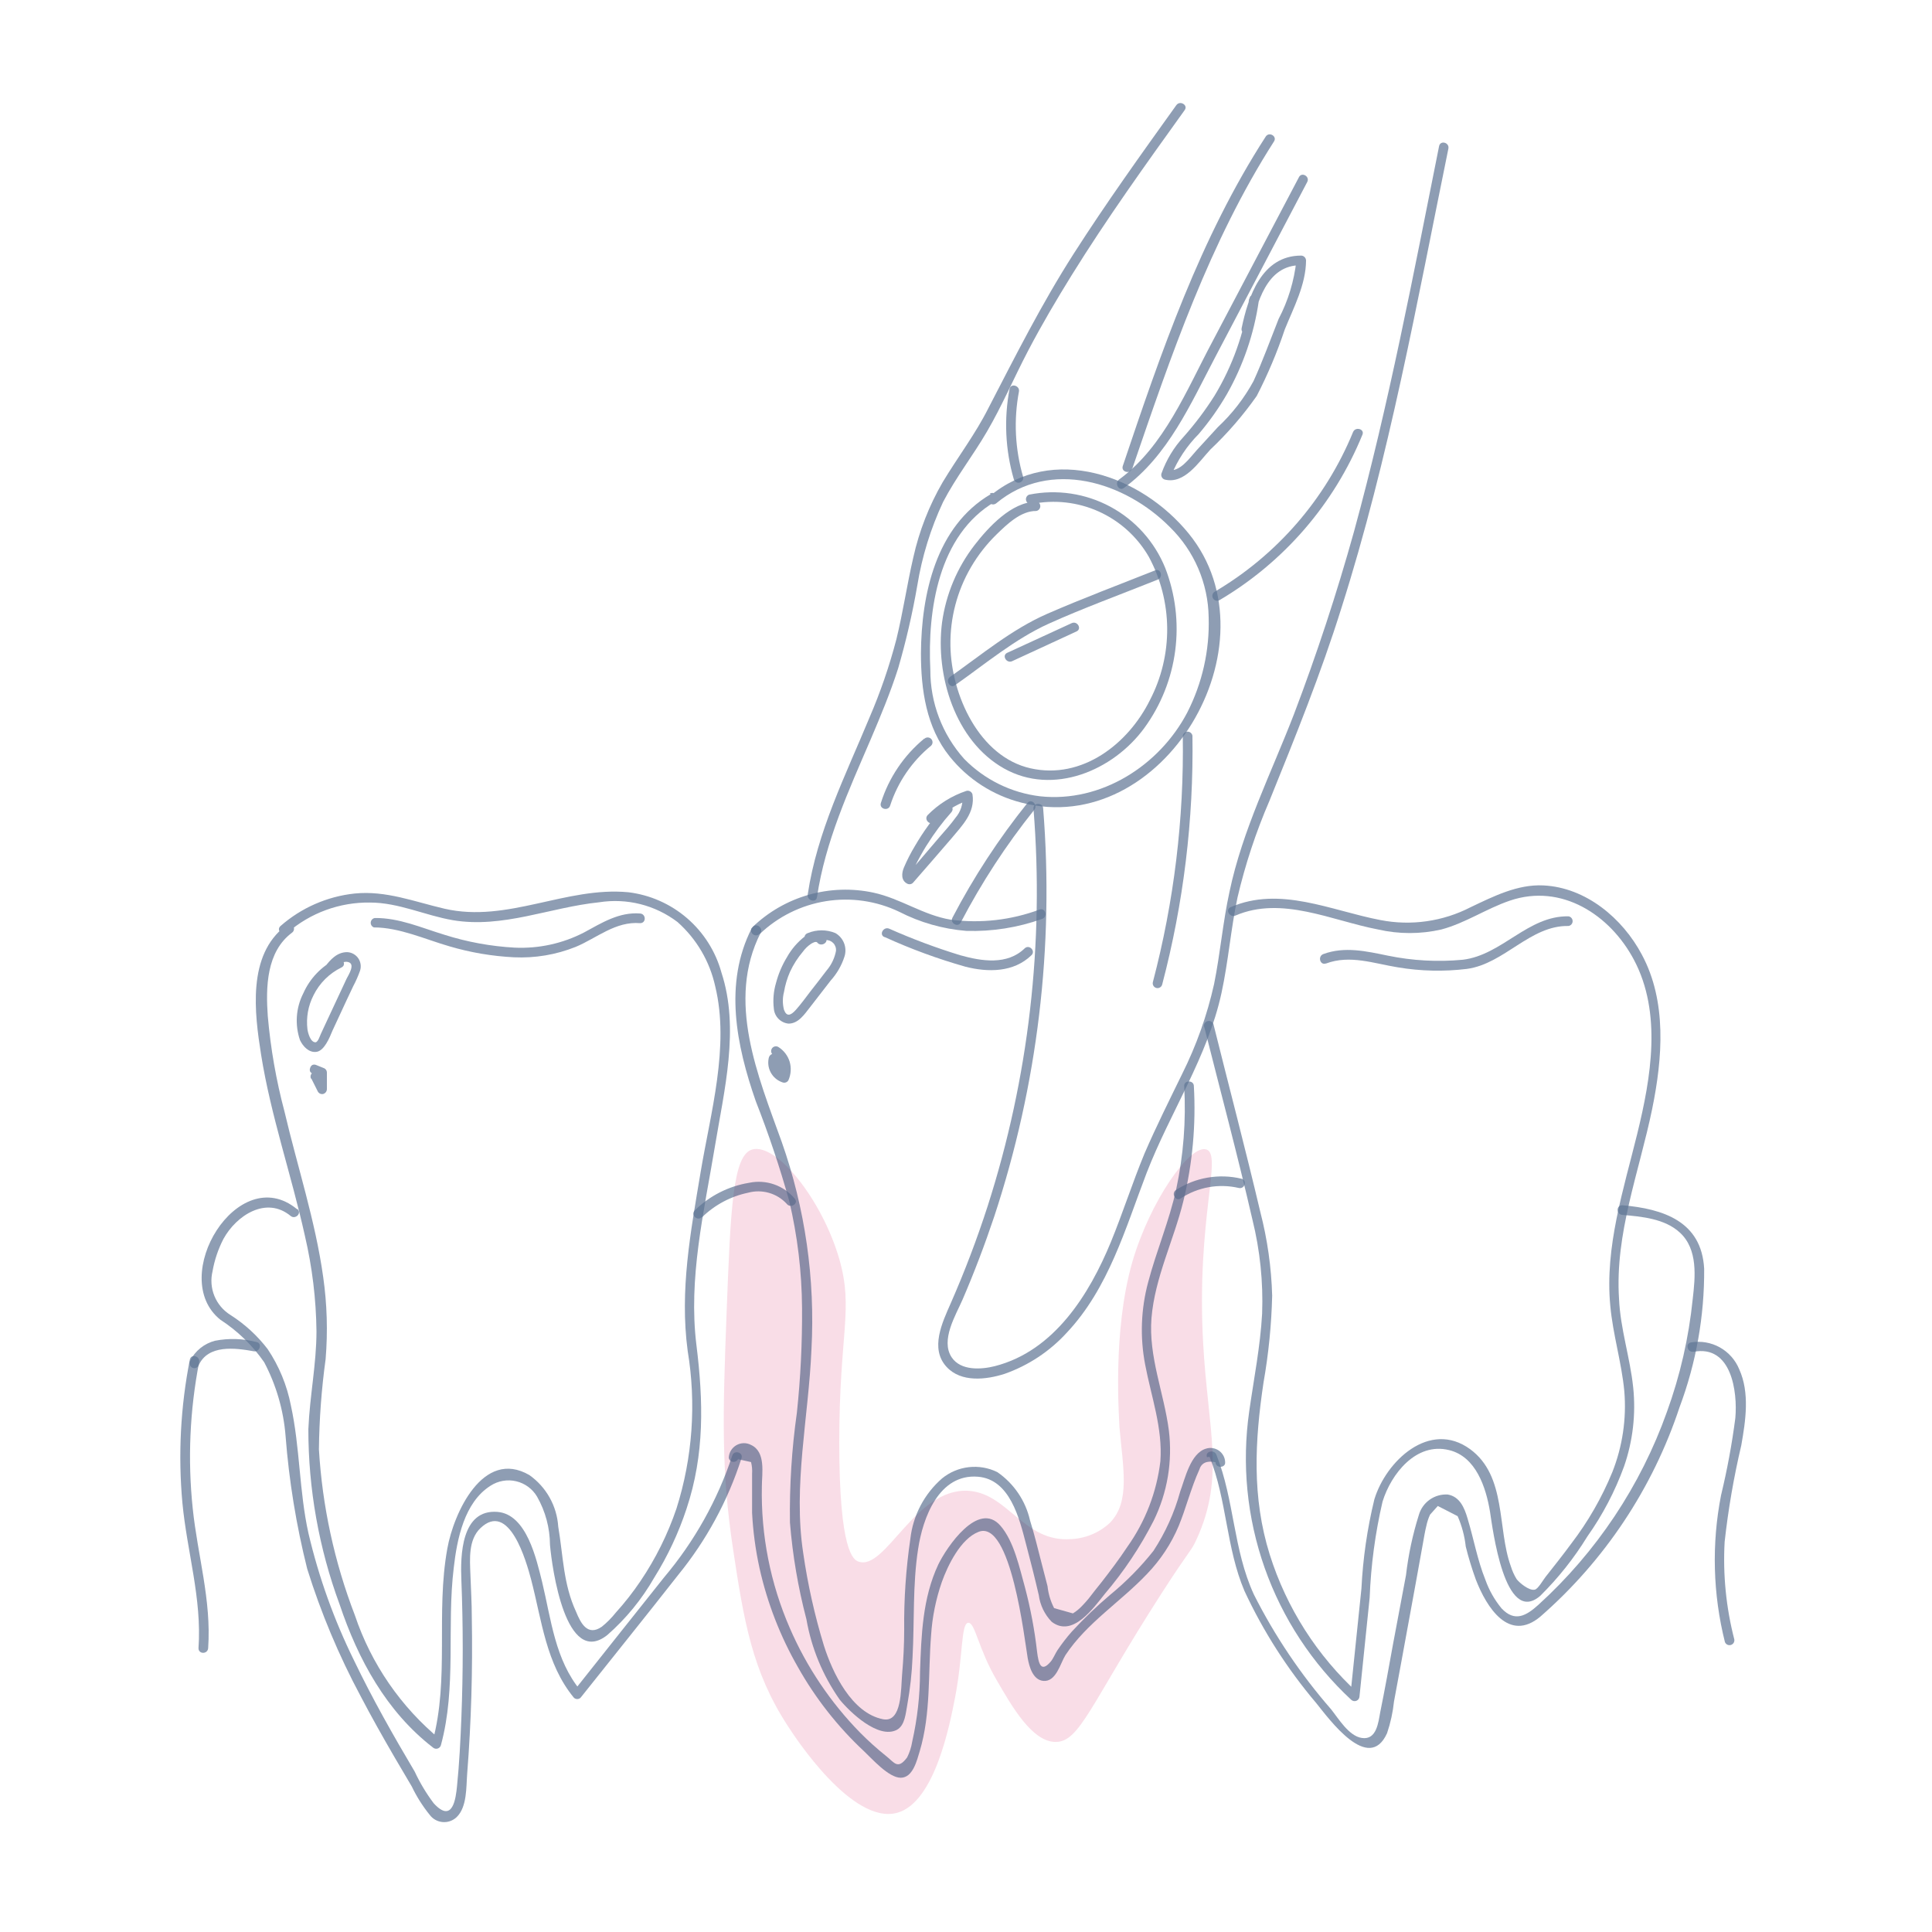 <svg width="150" height="150" viewBox="0 0 150 150" fill="none" xmlns="http://www.w3.org/2000/svg">
<path opacity="0.14" d="M58.41 89.244C56.9 89.664 56.72 93.784 56.41 101.994C56.12 109.714 55.98 114.104 56.91 120.244C57.75 125.824 58.39 129.754 61.16 133.994C61.7 134.834 66.16 141.704 69.66 140.744C72.57 139.944 73.74 133.924 74.16 131.744C74.77 128.604 74.61 126.064 75.16 125.994C75.71 125.924 75.93 127.994 77.41 130.494C78.61 132.574 80.14 135.194 81.91 135.244C83.84 135.304 84.66 132.294 90.16 123.744C92.51 120.094 92.45 120.504 92.91 119.494C95.13 114.634 93.78 111.024 93.41 104.244C92.88 94.584 94.94 89.654 93.66 89.244C92.38 88.834 89.27 93.294 87.91 97.994C86.34 103.454 86.91 110.214 86.91 110.744C87.18 113.954 87.79 116.594 86.16 118.244C85.34 119.002 84.277 119.445 83.16 119.494C79.48 119.774 78.28 115.924 75.16 115.744C71.04 115.524 68.76 121.974 66.66 121.244C66.26 121.114 65.16 120.474 65.16 111.994C65.16 103.514 66.29 101.674 65.16 97.744C63.82 93.124 60.29 88.734 58.41 89.244Z" fill="#D40B52"/>
<g opacity="0.7">
<path opacity="0.7" d="M22.181 71.884C19.181 74.144 19.761 78.664 20.271 81.884C21.031 86.654 22.631 91.234 23.671 95.944C24.24 98.373 24.542 100.858 24.571 103.354C24.571 105.904 24.051 108.354 23.941 110.954C23.938 115.602 24.76 120.214 26.37 124.574C27.8 128.834 30 132.884 33.611 135.674C33.658 135.717 33.715 135.748 33.778 135.763C33.84 135.778 33.906 135.777 33.968 135.76C34.029 135.743 34.086 135.71 34.132 135.666C34.178 135.621 34.212 135.565 34.23 135.504C35.461 130.984 34.67 126.314 35.23 121.714C35.48 119.514 36.041 116.644 38.081 115.354C38.372 115.164 38.698 115.035 39.041 114.975C39.383 114.915 39.734 114.924 40.072 115.004C40.411 115.083 40.73 115.231 41.01 115.437C41.289 115.643 41.525 115.904 41.701 116.204C42.349 117.344 42.694 118.632 42.701 119.944C42.861 121.744 43.921 129.504 47.151 126.944C48.603 125.673 49.833 124.169 50.791 122.494C51.839 120.817 52.682 119.021 53.301 117.144C54.711 112.914 54.611 108.804 54.071 104.434C53.431 99.244 54.651 94.134 55.501 89.034C56.221 84.664 57.441 79.864 56.011 75.504C55.56 73.867 54.633 72.401 53.347 71.291C52.062 70.182 50.476 69.48 48.791 69.274C43.941 68.814 39.401 71.674 34.521 70.554C32.181 70.014 29.971 69.124 27.521 69.374C25.394 69.603 23.389 70.483 21.781 71.894C21.411 72.214 21.941 72.744 22.311 72.424C24.088 70.876 26.374 70.04 28.73 70.074C30.951 70.074 33.001 71.074 35.161 71.444C39.051 72.094 42.701 70.444 46.511 70.054C47.576 69.885 48.665 69.933 49.712 70.196C50.759 70.459 51.741 70.931 52.6 71.584C54.081 72.898 55.107 74.649 55.531 76.584C56.661 81.243 55.161 86.414 54.391 91.034C53.621 95.654 52.761 100.154 53.391 104.884C54.07 108.975 53.772 113.169 52.521 117.124C51.844 119.12 50.902 121.017 49.721 122.764C49.141 123.626 48.499 124.444 47.801 125.214C47.485 125.612 47.126 125.975 46.73 126.294C45.59 127.094 45.06 125.944 44.73 125.144C43.73 122.994 43.731 120.824 43.341 118.524C43.289 117.732 43.061 116.962 42.673 116.27C42.286 115.578 41.748 114.981 41.1 114.524C37.49 112.424 35.211 117.524 34.73 120.234C33.821 125.234 34.911 130.334 33.581 135.234L34.211 135.074C31.128 132.539 28.82 129.188 27.551 125.404C25.963 121.279 25.022 116.935 24.761 112.524C24.788 110.182 24.962 107.844 25.281 105.524C25.457 103.393 25.394 101.25 25.091 99.134C24.481 94.774 23.091 90.574 22.091 86.314C21.444 83.883 21.009 81.4 20.791 78.894C20.631 76.644 20.681 73.894 22.671 72.414C23.051 72.134 22.671 71.484 22.291 71.764L22.181 71.884Z" fill="#1A3A66"/>
<path opacity="0.7" d="M23.051 93.874C18.491 90.114 12.981 99.164 17.111 102.464C18.447 103.332 19.602 104.453 20.511 105.764C21.447 107.538 22.012 109.484 22.171 111.484C22.439 114.965 23.001 118.417 23.851 121.804C24.919 125.224 26.309 128.535 28.001 131.694C28.831 133.284 29.711 134.844 30.611 136.394C31.061 137.164 31.511 137.934 31.971 138.704C32.347 139.488 32.813 140.227 33.361 140.904C33.479 141.064 33.631 141.197 33.806 141.294C33.98 141.39 34.173 141.449 34.372 141.465C34.571 141.481 34.771 141.454 34.959 141.387C35.146 141.319 35.318 141.213 35.461 141.074C36.271 140.284 36.191 138.744 36.271 137.724C36.584 133.724 36.704 129.68 36.631 125.593C36.631 124.463 36.561 123.334 36.521 122.204C36.481 121.074 36.351 119.564 37.291 118.654C39.531 116.494 40.861 121.214 41.241 122.654C42.071 125.834 42.391 129.174 44.551 131.804C44.585 131.839 44.626 131.867 44.672 131.886C44.717 131.905 44.766 131.915 44.816 131.915C44.865 131.915 44.914 131.905 44.959 131.886C45.005 131.867 45.046 131.839 45.081 131.804C47.601 128.634 50.141 125.484 52.641 122.294C54.838 119.602 56.51 116.522 57.571 113.214C57.721 112.754 56.991 112.554 56.851 113.014C55.707 116.473 53.911 119.68 51.561 122.464C49.231 125.404 46.881 128.334 44.561 131.274H45.091C43.091 128.874 42.791 125.734 42.091 122.824C41.651 121.074 40.901 117.574 38.631 117.384C35.791 117.154 35.741 120.814 35.821 122.684C35.961 126.244 35.961 129.804 35.821 133.364C35.751 135.134 35.661 136.924 35.481 138.694C35.391 139.584 35.161 141.634 33.671 140.004C33.097 139.24 32.604 138.419 32.201 137.554C30.531 134.734 28.911 131.884 27.491 128.924C25.941 125.778 24.753 122.467 23.951 119.054C23.221 115.774 23.301 112.384 22.581 109.104C22.277 107.545 21.665 106.063 20.781 104.744C19.98 103.698 19.002 102.8 17.891 102.093C17.332 101.746 16.897 101.232 16.648 100.623C16.398 100.015 16.347 99.343 16.501 98.704C16.655 97.826 16.942 96.976 17.351 96.184C18.351 94.364 20.671 92.844 22.561 94.403C22.931 94.713 23.461 94.183 23.091 93.874H23.051Z" fill="#1A3A66"/>
<path opacity="0.7" d="M58.361 72.074C56.181 76.354 57.171 81.174 58.681 85.504C59.674 88.032 60.538 90.608 61.271 93.224C61.918 95.96 62.254 98.762 62.271 101.574C62.288 104.279 62.154 106.983 61.871 109.674C61.471 112.499 61.291 115.351 61.331 118.204C61.536 120.743 61.964 123.259 62.611 125.724C63.001 127.965 63.882 130.092 65.191 131.954C65.961 132.904 68.191 135.054 69.631 134.304C70.271 133.964 70.321 132.984 70.441 132.364C70.663 131.135 70.8 129.892 70.851 128.644C71.001 125.854 70.851 123.044 71.281 120.274C71.641 117.864 72.891 114.394 75.941 114.654C78.411 114.864 79.141 117.884 79.651 119.844C80.001 121.174 80.341 122.504 80.651 123.844C80.754 124.623 81.104 125.349 81.651 125.914C83.281 127.174 84.911 124.824 85.781 123.744C87.262 122.005 88.534 120.099 89.571 118.064C90.635 115.894 91.045 113.462 90.751 111.064C90.371 108.134 89.161 105.334 89.401 102.334C89.661 99.184 91.141 96.274 91.881 93.234C92.589 90.32 92.862 87.317 92.691 84.324C92.691 83.844 91.911 83.844 91.941 84.324C92.092 87.006 91.884 89.697 91.321 92.324C90.781 94.794 89.781 97.124 89.141 99.554C88.58 101.642 88.501 103.83 88.911 105.954C89.381 108.434 90.281 110.884 90.091 113.454C89.805 115.851 88.921 118.138 87.521 120.104C86.901 121.044 86.211 121.954 85.521 122.844C85.181 123.264 84.841 123.694 84.521 124.114C84.351 124.314 84.181 124.514 83.991 124.704C83.786 124.919 83.554 125.108 83.301 125.264L81.841 124.854C81.567 124.323 81.394 123.747 81.331 123.154L80.871 121.374C80.581 120.264 80.321 119.144 79.971 118.044C79.625 116.519 78.719 115.18 77.431 114.294C76.744 113.956 75.974 113.823 75.214 113.91C74.454 113.997 73.734 114.3 73.141 114.784C71.765 115.982 70.887 117.651 70.681 119.464C70.336 121.808 70.175 124.175 70.201 126.544C70.201 127.684 70.141 128.834 70.041 129.974C69.941 131.114 70.041 133.754 68.571 133.484C66.121 133.014 64.631 129.854 63.971 127.774C63.25 125.419 62.712 123.012 62.361 120.574C61.561 115.324 62.781 110.034 63.001 104.774C63.298 99.301 62.514 93.823 60.691 88.654C58.851 83.534 56.371 77.704 59.061 72.414C59.271 71.984 58.631 71.604 58.411 72.034L58.361 72.074Z" fill="#1A3A66"/>
<path opacity="0.7" d="M58.991 72.514C60.405 71.164 62.196 70.276 64.127 69.967C66.057 69.658 68.036 69.943 69.801 70.784C71.425 71.62 73.199 72.126 75.021 72.274C77.025 72.335 79.023 72.02 80.911 71.344C81.371 71.183 81.171 70.463 80.721 70.614C78.516 71.437 76.144 71.708 73.811 71.403C71.681 71.053 69.931 69.764 67.811 69.304C66.146 68.948 64.419 69.006 62.782 69.473C61.144 69.94 59.647 70.802 58.421 71.984C58.071 72.324 58.601 72.854 58.951 72.514H58.991Z" fill="#1A3A66"/>
<path opacity="0.7" d="M68.691 72.754C70.716 73.678 72.809 74.447 74.951 75.054C76.711 75.504 78.701 75.504 80.081 74.164C80.431 73.824 79.901 73.294 79.551 73.634C78.201 74.944 76.221 74.634 74.551 74.164C72.674 73.589 70.834 72.901 69.041 72.104C68.601 71.914 68.221 72.554 68.66 72.754H68.691Z" fill="#1A3A66"/>
<path opacity="0.7" d="M29.02 72.004C31.02 72.004 33.02 72.934 34.901 73.474C36.528 73.954 38.206 74.239 39.901 74.324C41.54 74.401 43.177 74.125 44.701 73.514C46.331 72.834 47.791 71.514 49.701 71.674C50.181 71.674 50.171 70.964 49.701 70.924C48.061 70.794 46.7 71.664 45.35 72.394C43.686 73.255 41.823 73.663 39.951 73.574C38.099 73.472 36.268 73.135 34.501 72.574C32.721 72.034 30.991 71.254 29.101 71.274C29.012 71.288 28.931 71.334 28.872 71.403C28.814 71.471 28.782 71.559 28.782 71.649C28.782 71.739 28.814 71.826 28.872 71.895C28.931 71.963 29.012 72.009 29.101 72.024L29.02 72.004Z" fill="#1A3A66"/>
<path opacity="0.7" d="M26.091 74.464C24.961 75.024 24.063 75.961 23.551 77.114C23.265 77.672 23.095 78.282 23.05 78.907C23.006 79.533 23.087 80.161 23.291 80.754C23.521 81.244 23.991 81.754 24.581 81.664C25.171 81.574 25.581 80.594 25.811 80.024L26.911 77.654L27.431 76.554C27.633 76.174 27.806 75.779 27.951 75.374C28.005 75.212 28.021 75.039 27.997 74.87C27.974 74.701 27.911 74.539 27.814 74.398C27.717 74.258 27.588 74.142 27.438 74.059C27.288 73.977 27.122 73.93 26.951 73.924C26.161 73.924 25.641 74.514 25.211 75.084C24.921 75.464 25.571 75.844 25.861 75.464C26.151 75.084 26.491 74.594 26.991 74.684C27.641 74.804 27.061 75.684 26.911 75.984L25.281 79.474L24.901 80.294C24.831 80.444 24.691 80.914 24.491 80.924C24.101 80.924 23.911 80.194 23.871 79.924C23.759 79.013 23.923 78.091 24.341 77.274C24.805 76.333 25.568 75.573 26.511 75.114C26.951 74.904 26.571 74.264 26.131 74.464H26.091Z" fill="#1A3A66"/>
<path opacity="0.7" d="M24.18 83.754L24.68 84.754C24.721 84.825 24.785 84.882 24.86 84.914C24.936 84.947 25.02 84.953 25.1 84.934C25.18 84.909 25.249 84.86 25.3 84.794C25.35 84.727 25.378 84.647 25.38 84.564V83.274C25.38 83.193 25.353 83.114 25.305 83.05C25.256 82.985 25.188 82.937 25.11 82.914L24.541 82.684C24.495 82.664 24.445 82.654 24.395 82.654C24.346 82.654 24.296 82.664 24.25 82.684C24.167 82.736 24.106 82.818 24.081 82.914C24.042 83.007 24.042 83.111 24.081 83.204C24.135 83.281 24.212 83.341 24.3 83.374L24.87 83.604L24.59 83.244V84.534L25.291 84.354L24.791 83.354C24.734 83.281 24.653 83.233 24.563 83.215C24.473 83.198 24.379 83.214 24.3 83.26C24.221 83.307 24.161 83.38 24.131 83.467C24.102 83.554 24.105 83.649 24.14 83.734L24.18 83.754Z" fill="#1A3A66"/>
<path opacity="0.7" d="M64.081 72.814C63.986 72.701 63.869 72.608 63.737 72.541C63.606 72.474 63.463 72.433 63.316 72.422C63.169 72.411 63.021 72.429 62.881 72.476C62.741 72.523 62.611 72.597 62.5 72.694C61.929 73.133 61.452 73.684 61.1 74.314C60.721 74.936 60.435 75.609 60.25 76.314C60.057 76.962 59.999 77.643 60.081 78.314C60.105 78.61 60.232 78.888 60.44 79.1C60.649 79.312 60.925 79.445 61.221 79.474C61.99 79.474 62.46 78.744 62.88 78.214L64.49 76.134C64.98 75.591 65.349 74.95 65.57 74.254C65.674 73.916 65.661 73.553 65.532 73.225C65.403 72.896 65.166 72.621 64.86 72.444C64.521 72.303 64.158 72.231 63.791 72.231C63.423 72.231 63.06 72.303 62.721 72.444C62.261 72.594 62.45 73.324 62.92 73.174C63.346 72.995 63.812 72.933 64.27 72.994C64.379 73.013 64.483 73.055 64.575 73.117C64.666 73.18 64.743 73.261 64.799 73.356C64.856 73.451 64.892 73.558 64.904 73.668C64.917 73.778 64.905 73.889 64.87 73.994C64.749 74.492 64.513 74.954 64.18 75.344C63.781 75.884 63.361 76.404 62.95 76.934C62.541 77.464 62.211 77.934 61.791 78.404C61.37 78.874 61.07 78.934 60.87 78.404C60.751 77.948 60.751 77.469 60.87 77.014C60.961 76.473 61.119 75.946 61.34 75.444C61.601 74.881 61.938 74.356 62.34 73.884C62.504 73.659 62.703 73.463 62.931 73.304C63.011 73.244 63.35 73.044 63.45 73.174C63.73 73.554 64.39 73.174 64.1 72.794L64.081 72.814Z" fill="#1A3A66"/>
<path opacity="0.7" d="M59.711 82.044C59.592 82.451 59.637 82.888 59.837 83.262C60.037 83.636 60.376 83.917 60.781 84.044C60.861 84.069 60.947 84.065 61.025 84.034C61.103 84.003 61.169 83.947 61.211 83.874C61.413 83.421 61.448 82.91 61.31 82.434C61.166 81.962 60.857 81.558 60.441 81.294C60.398 81.267 60.351 81.249 60.302 81.24C60.253 81.232 60.202 81.234 60.154 81.246C60.105 81.258 60.059 81.279 60.019 81.309C59.979 81.339 59.946 81.377 59.921 81.42C59.896 81.463 59.88 81.511 59.874 81.561C59.868 81.611 59.872 81.661 59.886 81.709C59.9 81.757 59.923 81.802 59.955 81.84C59.987 81.879 60.026 81.911 60.071 81.934L60.17 82.024L60.261 82.114V82.174C60.261 82.244 60.35 82.324 60.401 82.404C60.45 82.484 60.401 82.404 60.401 82.464V82.594C60.405 82.633 60.405 82.674 60.401 82.714C60.399 82.737 60.399 82.76 60.401 82.784C60.401 82.784 60.401 82.874 60.401 82.784C60.401 82.694 60.401 82.784 60.401 82.784V82.984C60.401 82.984 60.401 83.084 60.401 83.114C60.401 83.144 60.401 83.064 60.401 83.114C60.401 83.164 60.401 83.164 60.401 83.184V83.304V83.374C60.401 83.444 60.401 83.304 60.401 83.374L60.821 83.204L60.73 83.154L60.63 83.094L60.48 82.934C60.55 83.014 60.48 82.934 60.48 82.934C60.462 82.909 60.445 82.882 60.431 82.854V82.764C60.431 82.864 60.431 82.764 60.431 82.764V82.664C60.431 82.614 60.431 82.664 60.431 82.664C60.416 82.594 60.416 82.523 60.431 82.454C60.431 82.454 60.431 82.454 60.431 82.394V82.294C60.453 82.197 60.439 82.096 60.391 82.009C60.343 81.922 60.264 81.856 60.17 81.824C60.072 81.799 59.969 81.813 59.881 81.864C59.793 81.914 59.729 81.996 59.7 82.094L59.711 82.044Z" fill="#1A3A66"/>
<path opacity="0.7" d="M76.91 38.374C72.671 40.864 71.531 46.144 71.501 50.734C71.501 53.564 71.921 56.484 73.731 58.734C75.147 60.498 77.099 61.754 79.29 62.314C90.29 65.194 99.29 50.014 92.29 41.424C88.611 36.904 81.731 34.424 76.821 38.544C76.451 38.854 76.981 39.374 77.35 39.074C81.54 35.594 87.351 37.404 90.841 40.934C92.725 42.78 93.803 45.296 93.841 47.934C93.917 50.502 93.343 53.047 92.171 55.334C90.01 59.444 85.49 62.334 80.751 61.824C78.514 61.555 76.437 60.532 74.861 58.924C73.159 57.025 72.222 54.563 72.231 52.014C72.001 47.354 72.861 41.544 77.231 38.964C77.272 38.939 77.309 38.906 77.338 38.867C77.368 38.827 77.389 38.783 77.401 38.736C77.413 38.688 77.416 38.639 77.409 38.591C77.402 38.542 77.385 38.496 77.361 38.454C77.335 38.412 77.303 38.375 77.263 38.346C77.224 38.317 77.18 38.295 77.132 38.283C77.085 38.271 77.036 38.268 76.987 38.275C76.939 38.282 76.892 38.299 76.85 38.324L76.91 38.374Z" fill="#1A3A66"/>
<path opacity="0.7" d="M80.451 38.954C78.541 38.954 76.721 40.954 75.661 42.324C74.312 44.07 73.444 46.138 73.141 48.324C72.611 52.414 74.141 57.523 77.951 59.663C81.761 61.803 86.431 59.834 88.851 56.514C90.137 54.746 90.96 52.683 91.243 50.515C91.526 48.347 91.26 46.142 90.471 44.103C89.65 42.07 88.145 40.387 86.215 39.346C84.284 38.305 82.051 37.971 79.901 38.404C79.812 38.437 79.739 38.502 79.695 38.586C79.652 38.671 79.642 38.768 79.667 38.86C79.692 38.951 79.751 39.03 79.831 39.081C79.911 39.131 80.007 39.15 80.101 39.133C81.853 38.776 83.674 38.979 85.305 39.713C86.936 40.447 88.296 41.675 89.191 43.224C90.113 44.93 90.604 46.837 90.62 48.777C90.635 50.718 90.176 52.632 89.281 54.353C87.591 57.764 84.011 60.544 80.021 59.654C76.031 58.764 73.851 53.964 73.791 50.133C73.756 47.997 74.306 45.891 75.381 44.044C75.929 43.104 76.602 42.243 77.381 41.484C78.181 40.704 79.271 39.654 80.451 39.673C80.54 39.659 80.621 39.613 80.679 39.545C80.737 39.476 80.769 39.389 80.769 39.298C80.769 39.208 80.737 39.121 80.679 39.053C80.621 38.984 80.54 38.938 80.451 38.923V38.954Z" fill="#1A3A66"/>
<path opacity="0.7" d="M74.141 53.204C76.491 51.554 78.791 49.614 81.421 48.424C84.051 47.234 87.061 46.134 89.881 45.004C90.331 44.824 90.131 44.104 89.681 44.284C86.891 45.394 84.061 46.454 81.311 47.654C78.561 48.854 76.191 50.844 73.761 52.554C73.371 52.834 73.761 53.484 74.141 53.204Z" fill="#1A3A66"/>
<path opacity="0.7" d="M78.581 51.334L83.581 49.024C84.021 48.824 83.641 48.173 83.201 48.383L78.201 50.684C77.761 50.884 78.141 51.533 78.581 51.334Z" fill="#1A3A66"/>
<path opacity="0.7" d="M91.301 8.204C88.591 11.984 85.88 15.764 83.371 19.684C80.861 23.604 78.841 27.634 76.74 31.684C75.74 33.684 74.351 35.504 73.191 37.434C72.136 39.252 71.367 41.222 70.91 43.274C70.421 45.384 70.111 47.524 69.6 49.614C69.057 51.701 68.355 53.743 67.501 55.724C65.641 60.214 63.431 64.594 62.711 69.454C62.641 69.924 63.361 70.134 63.431 69.654C64.071 65.334 65.891 61.384 67.6 57.404C68.371 55.594 69.13 53.774 69.731 51.894C70.347 49.773 70.845 47.62 71.221 45.444C71.586 43.205 72.259 41.028 73.221 38.974C74.221 37.054 75.55 35.364 76.63 33.504C77.8 31.504 78.731 29.314 79.821 27.234C80.911 25.154 82.001 23.314 83.181 21.404C85.921 16.984 88.951 12.764 91.981 8.544C92.26 8.154 91.611 7.774 91.331 8.164L91.301 8.204Z" fill="#1A3A66"/>
<path opacity="0.7" d="M74.591 71.624C76.206 68.529 78.118 65.598 80.301 62.873C80.601 62.493 80.081 61.963 79.771 62.343C77.545 65.113 75.596 68.094 73.951 71.244C73.721 71.664 74.371 72.043 74.591 71.624Z" fill="#1A3A66"/>
<path opacity="0.7" d="M80.241 62.814C81.08 73.224 79.871 83.698 76.681 93.644C75.854 96.204 74.897 98.72 73.811 101.194C73.161 102.674 72.181 104.704 73.491 106.124C74.621 107.354 76.571 107.124 78.001 106.664C79.846 106.014 81.502 104.918 82.821 103.474C86.071 100.024 87.371 95.384 89.021 91.074C90.851 86.344 93.761 82.074 94.841 77.074C95.371 74.624 95.561 72.124 96.081 69.674C96.682 67.112 97.508 64.609 98.551 62.194C100.551 57.254 102.551 52.314 104.151 47.194C107.851 35.564 110.011 23.484 112.451 11.544C112.551 11.064 111.831 10.864 111.731 11.344C109.731 21.343 107.821 31.424 105.121 41.284C103.787 46.07 102.234 50.794 100.461 55.454C98.711 59.994 96.461 64.454 95.461 69.224C94.941 71.594 94.741 74.023 94.261 76.403C93.719 78.83 92.883 81.18 91.771 83.403C90.771 85.454 89.771 87.454 88.861 89.554C87.921 91.824 87.181 94.154 86.251 96.424C84.581 100.484 81.851 104.884 77.251 106.064C76.191 106.334 74.591 106.444 73.881 105.374C73.011 104.044 74.201 102.124 74.731 100.904C75.641 98.793 76.461 96.634 77.191 94.454C80.559 84.253 81.851 73.481 80.991 62.774C80.991 62.294 80.201 62.294 80.241 62.774V62.814Z" fill="#1A3A66"/>
<path opacity="0.7" d="M79.43 37.004C78.806 34.859 78.696 32.598 79.11 30.404C79.2 29.933 78.47 29.724 78.38 30.203C77.939 32.53 78.052 34.928 78.71 37.203C78.737 37.299 78.8 37.38 78.887 37.429C78.973 37.478 79.075 37.49 79.171 37.464C79.266 37.437 79.347 37.373 79.396 37.287C79.445 37.201 79.457 37.099 79.43 37.004Z" fill="#1A3A66"/>
<path opacity="0.7" d="M87.911 36.383C90.911 27.623 93.911 18.794 98.911 10.984C99.181 10.574 98.531 10.203 98.271 10.603C93.181 18.473 90.141 27.363 87.171 36.184C87.021 36.644 87.741 36.843 87.891 36.383H87.911Z" fill="#1A3A66"/>
<path opacity="0.7" d="M87.26 37.884C90.691 35.384 92.441 31.354 94.361 27.704L101.491 14.134C101.721 13.704 101.071 13.324 100.851 13.754L94.141 26.504C92.141 30.244 90.4 34.664 86.88 37.234C86.501 37.524 86.88 38.174 87.26 37.884Z" fill="#1A3A66"/>
<path opacity="0.7" d="M94.651 46.614C99.671 43.659 103.581 39.138 105.781 33.744C105.961 33.304 105.231 33.104 105.051 33.544C102.914 38.752 99.127 43.116 94.271 45.964C94.198 46.02 94.149 46.101 94.132 46.192C94.115 46.282 94.131 46.375 94.177 46.455C94.224 46.534 94.297 46.593 94.384 46.623C94.471 46.652 94.566 46.649 94.651 46.614Z" fill="#1A3A66"/>
<path opacity="0.7" d="M91.831 57.123C91.931 63.573 91.15 70.006 89.51 76.244C89.484 76.339 89.496 76.441 89.545 76.527C89.594 76.614 89.675 76.677 89.77 76.704C89.866 76.73 89.968 76.718 90.054 76.669C90.141 76.62 90.204 76.539 90.23 76.444C91.889 70.141 92.68 63.641 92.581 57.123C92.566 57.035 92.52 56.954 92.451 56.895C92.383 56.837 92.296 56.805 92.206 56.805C92.115 56.805 92.028 56.837 91.959 56.895C91.891 56.954 91.845 57.035 91.831 57.123Z" fill="#1A3A66"/>
<path opacity="0.7" d="M71.761 57.343C70.177 58.649 69.007 60.386 68.391 62.343C68.241 62.813 68.971 63.004 69.111 62.544C69.703 60.721 70.807 59.107 72.291 57.894C72.326 57.859 72.354 57.818 72.373 57.773C72.392 57.727 72.402 57.678 72.402 57.629C72.402 57.579 72.392 57.53 72.373 57.485C72.354 57.439 72.326 57.398 72.291 57.364C72.22 57.294 72.125 57.256 72.026 57.256C71.927 57.256 71.832 57.294 71.761 57.364V57.343Z" fill="#1A3A66"/>
<path opacity="0.7" d="M96.981 23.204C96.6 25.862 95.689 28.416 94.301 30.714C93.594 31.833 92.798 32.893 91.921 33.884C91.146 34.718 90.55 35.701 90.171 36.774C90.146 36.869 90.159 36.971 90.208 37.056C90.256 37.142 90.336 37.206 90.431 37.234C91.961 37.614 93.071 35.874 93.971 34.904C95.307 33.641 96.513 32.248 97.571 30.744C98.43 29.079 99.159 27.351 99.751 25.574C100.441 23.874 101.391 22.094 101.401 20.224C101.398 20.124 101.357 20.029 101.287 19.958C101.216 19.887 101.121 19.846 101.021 19.844C97.961 19.844 96.911 23.024 96.401 25.474C96.301 25.944 97.021 26.144 97.121 25.674C97.551 23.574 98.331 20.544 101.021 20.594L100.651 20.224C100.48 21.81 100.012 23.351 99.271 24.764C98.631 26.374 98.041 28.014 97.321 29.594C96.595 30.925 95.66 32.13 94.551 33.164L92.911 34.954C92.371 35.544 91.591 36.714 90.661 36.484L90.921 36.944C91.415 35.729 92.146 34.624 93.071 33.694C93.893 32.729 94.626 31.691 95.261 30.594C96.526 28.361 97.363 25.913 97.731 23.374C97.801 22.894 97.081 22.694 97.011 23.174L96.981 23.204Z" fill="#1A3A66"/>
<path opacity="0.7" d="M73.321 62.534C72.458 63.502 71.694 64.554 71.04 65.674C70.714 66.213 70.427 66.774 70.18 67.354C70.001 67.774 69.941 68.354 70.43 68.604C70.502 68.643 70.585 68.659 70.665 68.648C70.747 68.638 70.822 68.601 70.88 68.544C71.88 67.404 72.88 66.244 73.88 65.084C74.71 64.084 75.731 63.084 75.501 61.664C75.47 61.568 75.405 61.488 75.317 61.44C75.23 61.391 75.127 61.379 75.031 61.404C73.898 61.783 72.87 62.424 72.031 63.274C71.691 63.624 72.221 64.154 72.561 63.804C73.295 63.047 74.195 62.471 75.191 62.124L74.731 61.864C74.769 62.453 74.576 63.035 74.191 63.484C73.82 63.994 73.391 64.484 72.981 64.944C72.121 65.944 71.24 66.994 70.361 68.014L70.821 67.954C70.621 67.864 71.82 65.794 71.99 65.564C72.541 64.679 73.167 63.842 73.861 63.064C74.18 62.704 73.651 62.174 73.331 62.534H73.321Z" fill="#1A3A66"/>
<path opacity="0.7" d="M57.31 113.294L58.31 113.514C58.387 113.814 58.414 114.125 58.391 114.434C58.391 114.804 58.391 115.174 58.391 115.544C58.391 116.184 58.391 116.814 58.391 117.454C58.465 118.887 58.656 120.312 58.961 121.714C59.563 124.431 60.575 127.04 61.961 129.454C63.324 131.873 65.051 134.069 67.081 135.964C67.691 136.534 69.001 138.034 69.941 138.024C70.881 138.014 71.191 136.674 71.41 135.954C72.281 133.034 72.05 129.954 72.29 126.954C72.38 125.549 72.66 124.163 73.121 122.834C73.581 121.544 74.581 119.474 75.971 118.934C78.491 117.934 79.55 127.344 79.79 128.734C79.91 129.384 80.18 130.424 81.001 130.504C82.001 130.594 82.321 129.144 82.721 128.504C84.381 125.994 87.02 124.354 89.061 122.194C90.099 121.119 90.93 119.861 91.51 118.484C91.79 117.804 92.02 117.104 92.251 116.404C92.391 116.004 92.52 115.594 92.671 115.194C92.82 114.794 92.951 114.464 93.111 114.114C93.27 113.584 93.691 113.384 94.371 113.524C94.371 113.994 95.16 114.004 95.121 113.524C95.115 113.347 95.069 113.174 94.985 113.018C94.901 112.863 94.782 112.729 94.638 112.627C94.493 112.525 94.327 112.458 94.152 112.432C93.977 112.405 93.799 112.419 93.63 112.474C92.43 112.834 92.01 114.784 91.63 115.804C91.182 117.44 90.48 118.995 89.55 120.414C88.558 121.663 87.435 122.803 86.201 123.814C85.141 124.71 84.139 125.672 83.201 126.694C82.803 127.146 82.436 127.624 82.1 128.124C81.921 128.394 81.781 128.764 81.581 129.004C80.801 129.924 80.63 129.114 80.52 128.254C80.329 126.567 80.015 124.895 79.581 123.254C79.161 121.754 78.731 119.674 77.68 118.464C75.96 116.464 73.501 120.124 72.85 121.464C71.621 124.074 71.531 126.964 71.43 129.794C71.428 131.624 71.224 133.449 70.821 135.234C70.753 135.655 70.621 136.063 70.43 136.444C69.691 137.444 69.43 136.824 68.781 136.324C68.081 135.762 67.413 135.161 66.781 134.524C64.479 132.174 62.628 129.422 61.321 126.404C59.812 122.937 59.071 119.184 59.151 115.404C59.151 114.404 59.48 112.724 58.31 112.184C58.134 112.091 57.937 112.044 57.737 112.048C57.537 112.051 57.342 112.106 57.169 112.206C56.996 112.306 56.852 112.448 56.749 112.619C56.646 112.79 56.588 112.984 56.581 113.184C56.595 113.273 56.641 113.354 56.709 113.412C56.778 113.47 56.865 113.502 56.956 113.502C57.046 113.502 57.133 113.47 57.202 113.412C57.27 113.354 57.316 113.273 57.331 113.184L57.31 113.294Z" fill="#1A3A66"/>
<path opacity="0.7" d="M54.511 94.504C55.496 93.544 56.734 92.884 58.081 92.603C58.611 92.458 59.172 92.461 59.701 92.613C60.23 92.764 60.708 93.059 61.081 93.464C61.361 93.844 62.011 93.463 61.721 93.084C61.297 92.568 60.74 92.179 60.111 91.959C59.481 91.738 58.803 91.695 58.151 91.834C56.565 92.096 55.099 92.84 53.951 93.964C53.591 94.304 54.131 94.834 54.481 94.504H54.511Z" fill="#1A3A66"/>
<path opacity="0.7" d="M19.911 104.194C18.862 103.921 17.765 103.887 16.701 104.094C16.285 104.2 15.896 104.394 15.561 104.663C15.226 104.932 14.954 105.27 14.761 105.654C14.717 105.743 14.708 105.845 14.733 105.94C14.759 106.036 14.819 106.119 14.901 106.174C14.943 106.199 14.99 106.215 15.039 106.221C15.088 106.227 15.138 106.224 15.185 106.211C15.233 106.198 15.277 106.176 15.316 106.145C15.355 106.115 15.387 106.077 15.411 106.034C16.131 104.364 18.281 104.654 19.711 104.914C20.181 104.994 20.381 104.274 19.911 104.194Z" fill="#1A3A66"/>
<path opacity="0.7" d="M93.491 79.704C94.751 84.704 96.091 89.704 97.241 94.704C97.829 97.083 98.081 99.534 97.991 101.984C97.851 104.534 97.351 107.034 96.991 109.564C96.4 113.661 96.813 117.84 98.192 121.743C99.572 125.647 101.877 129.157 104.911 131.974C104.964 132.024 105.031 132.058 105.104 132.071C105.176 132.084 105.251 132.075 105.318 132.047C105.386 132.018 105.444 131.971 105.485 131.91C105.527 131.849 105.549 131.777 105.551 131.704L106.341 124.034C106.437 121.524 106.772 119.03 107.341 116.584C108.001 114.444 109.941 111.954 112.501 112.584C114.591 113.084 115.371 115.484 115.681 117.354C115.881 118.614 116.811 126.284 119.581 123.904C120.982 122.52 122.211 120.972 123.241 119.294C124.429 117.616 125.388 115.786 126.091 113.854C126.774 111.887 127.017 109.794 126.801 107.724C126.561 105.404 125.801 103.164 125.701 100.834C125.371 95.784 127.271 90.984 128.271 86.114C129.081 82.163 129.431 77.754 127.471 74.114C125.971 71.293 123.131 68.904 119.831 68.744C117.831 68.644 115.971 69.584 114.181 70.434C112.026 71.545 109.56 71.898 107.181 71.434C103.341 70.704 99.401 68.764 95.541 70.434C95.101 70.634 95.481 71.273 95.921 71.084C99.521 69.534 103.411 71.484 106.991 72.164C108.61 72.535 110.292 72.535 111.911 72.164C113.781 71.664 115.401 70.544 117.231 69.924C121.231 68.564 125.001 71.024 126.851 74.504C129.051 78.634 128.181 83.674 127.121 88.004C126.061 92.334 124.591 96.803 125.021 101.364C125.221 103.604 125.901 105.774 126.111 108.014C126.29 110.151 125.971 112.3 125.181 114.294C124.37 116.273 123.301 118.135 122.001 119.834C121.351 120.724 120.661 121.584 120.001 122.424C119.811 122.654 119.391 123.424 119.131 123.424C118.711 123.504 117.971 122.894 117.751 122.604C117.558 122.291 117.406 121.955 117.301 121.604C116.231 118.674 116.991 114.604 114.141 112.514C110.991 110.214 107.591 113.454 106.701 116.424C106.151 118.691 105.817 121.004 105.701 123.334L104.831 131.744L105.471 131.484C102.262 128.558 99.884 124.836 98.581 120.694C97.191 116.244 97.421 111.884 98.1 107.334C98.493 105.107 98.717 102.854 98.771 100.594C98.709 98.399 98.401 96.219 97.85 94.094C96.701 89.224 95.421 84.374 94.211 79.514C94.177 79.425 94.112 79.352 94.028 79.308C93.943 79.265 93.846 79.255 93.754 79.28C93.663 79.305 93.584 79.364 93.533 79.444C93.483 79.524 93.464 79.62 93.481 79.714L93.491 79.704Z" fill="#1A3A66"/>
<path opacity="0.7" d="M102.961 74.804C104.811 74.114 106.661 74.803 108.521 75.103C110.299 75.403 112.111 75.444 113.901 75.224C116.811 74.823 118.801 71.833 121.781 71.893C121.87 71.879 121.95 71.833 122.009 71.764C122.067 71.696 122.099 71.609 122.099 71.518C122.099 71.428 122.067 71.341 122.009 71.273C121.95 71.204 121.87 71.158 121.781 71.143C118.621 71.083 116.631 74.144 113.571 74.514C111.622 74.698 109.657 74.59 107.741 74.194C106.081 73.853 104.401 73.464 102.741 74.074C102.291 74.244 102.481 74.964 102.941 74.804H102.961Z" fill="#1A3A66"/>
<path opacity="0.7" d="M93.91 113.104C95.26 116.464 95.191 120.164 96.621 123.524C98.078 126.656 99.948 129.578 102.181 132.214C103.181 133.444 106.261 137.734 107.691 134.564C107.961 133.766 108.142 132.941 108.23 132.104L108.811 128.964L109.911 122.954L110.48 119.804C110.56 119.364 110.63 118.914 110.74 118.474C110.803 118.17 110.9 117.875 111.031 117.594L111.631 116.924L113.171 117.714C113.499 118.464 113.712 119.26 113.801 120.074C114.016 120.94 114.277 121.794 114.581 122.634C115.421 124.804 117.151 127.544 119.581 125.524C124.58 121.168 128.317 115.549 130.401 109.254C131.689 105.817 132.337 102.174 132.311 98.504C132.111 94.834 129.161 93.854 125.951 93.574C125.471 93.574 125.471 94.284 125.951 94.324C127.461 94.454 129.251 94.614 130.421 95.694C131.841 96.994 131.621 99.144 131.421 100.864C131.117 103.852 130.446 106.791 129.421 109.614C127.375 115.362 123.94 120.514 119.421 124.614C118.501 125.444 117.601 125.964 116.581 124.874C116.033 124.21 115.607 123.455 115.321 122.644C114.701 121.104 114.421 119.474 113.941 117.894C113.701 117.074 113.341 116.194 112.401 116.034C111.903 116.005 111.411 116.145 111.004 116.432C110.598 116.719 110.3 117.136 110.161 117.614C109.681 119.139 109.346 120.706 109.161 122.294L108.161 127.614C107.841 129.384 107.521 131.164 107.161 132.934C107.011 133.734 106.88 135.114 105.73 134.934C104.73 134.794 103.91 133.414 103.35 132.714C100.985 130.003 98.969 127.006 97.35 123.794C95.74 120.304 95.841 116.454 94.441 112.944C94.261 112.494 93.541 112.694 93.711 113.134L93.91 113.104Z" fill="#1A3A66"/>
<path opacity="0.7" d="M91.671 93.044C92.328 92.609 93.067 92.313 93.842 92.174C94.618 92.034 95.413 92.055 96.18 92.234C96.65 92.344 96.85 91.624 96.38 91.514C95.518 91.308 94.623 91.281 93.75 91.432C92.877 91.583 92.043 91.91 91.3 92.394C90.891 92.663 91.3 93.314 91.671 93.044Z" fill="#1A3A66"/>
<path opacity="0.7" d="M131.491 104.954C134.431 104.394 134.911 108.054 134.731 110.094C134.47 112.112 134.099 114.115 133.621 116.094C132.884 119.867 132.987 123.755 133.921 127.484C133.954 127.573 134.019 127.646 134.103 127.689C134.188 127.732 134.285 127.742 134.377 127.717C134.468 127.692 134.547 127.634 134.598 127.554C134.648 127.474 134.667 127.377 134.651 127.284C134.012 124.811 133.759 122.254 133.901 119.704C134.18 117.187 134.611 114.689 135.191 112.224C135.531 110.314 135.861 108.134 135.031 106.304C134.735 105.585 134.204 104.987 133.525 104.609C132.845 104.231 132.057 104.095 131.291 104.224C130.811 104.314 131.011 105.034 131.491 104.944V104.954Z" fill="#1A3A66"/>
<path opacity="0.7" d="M14.741 105.554C14.018 109.214 13.823 112.958 14.161 116.674C14.521 120.484 15.681 124.104 15.411 127.964C15.411 128.444 16.121 128.444 16.161 127.964C16.421 124.224 15.341 120.773 14.961 117.093C14.566 113.31 14.735 109.488 15.461 105.754C15.551 105.284 14.831 105.084 14.741 105.554Z" fill="#1A3A66"/>
</g>
</svg>
